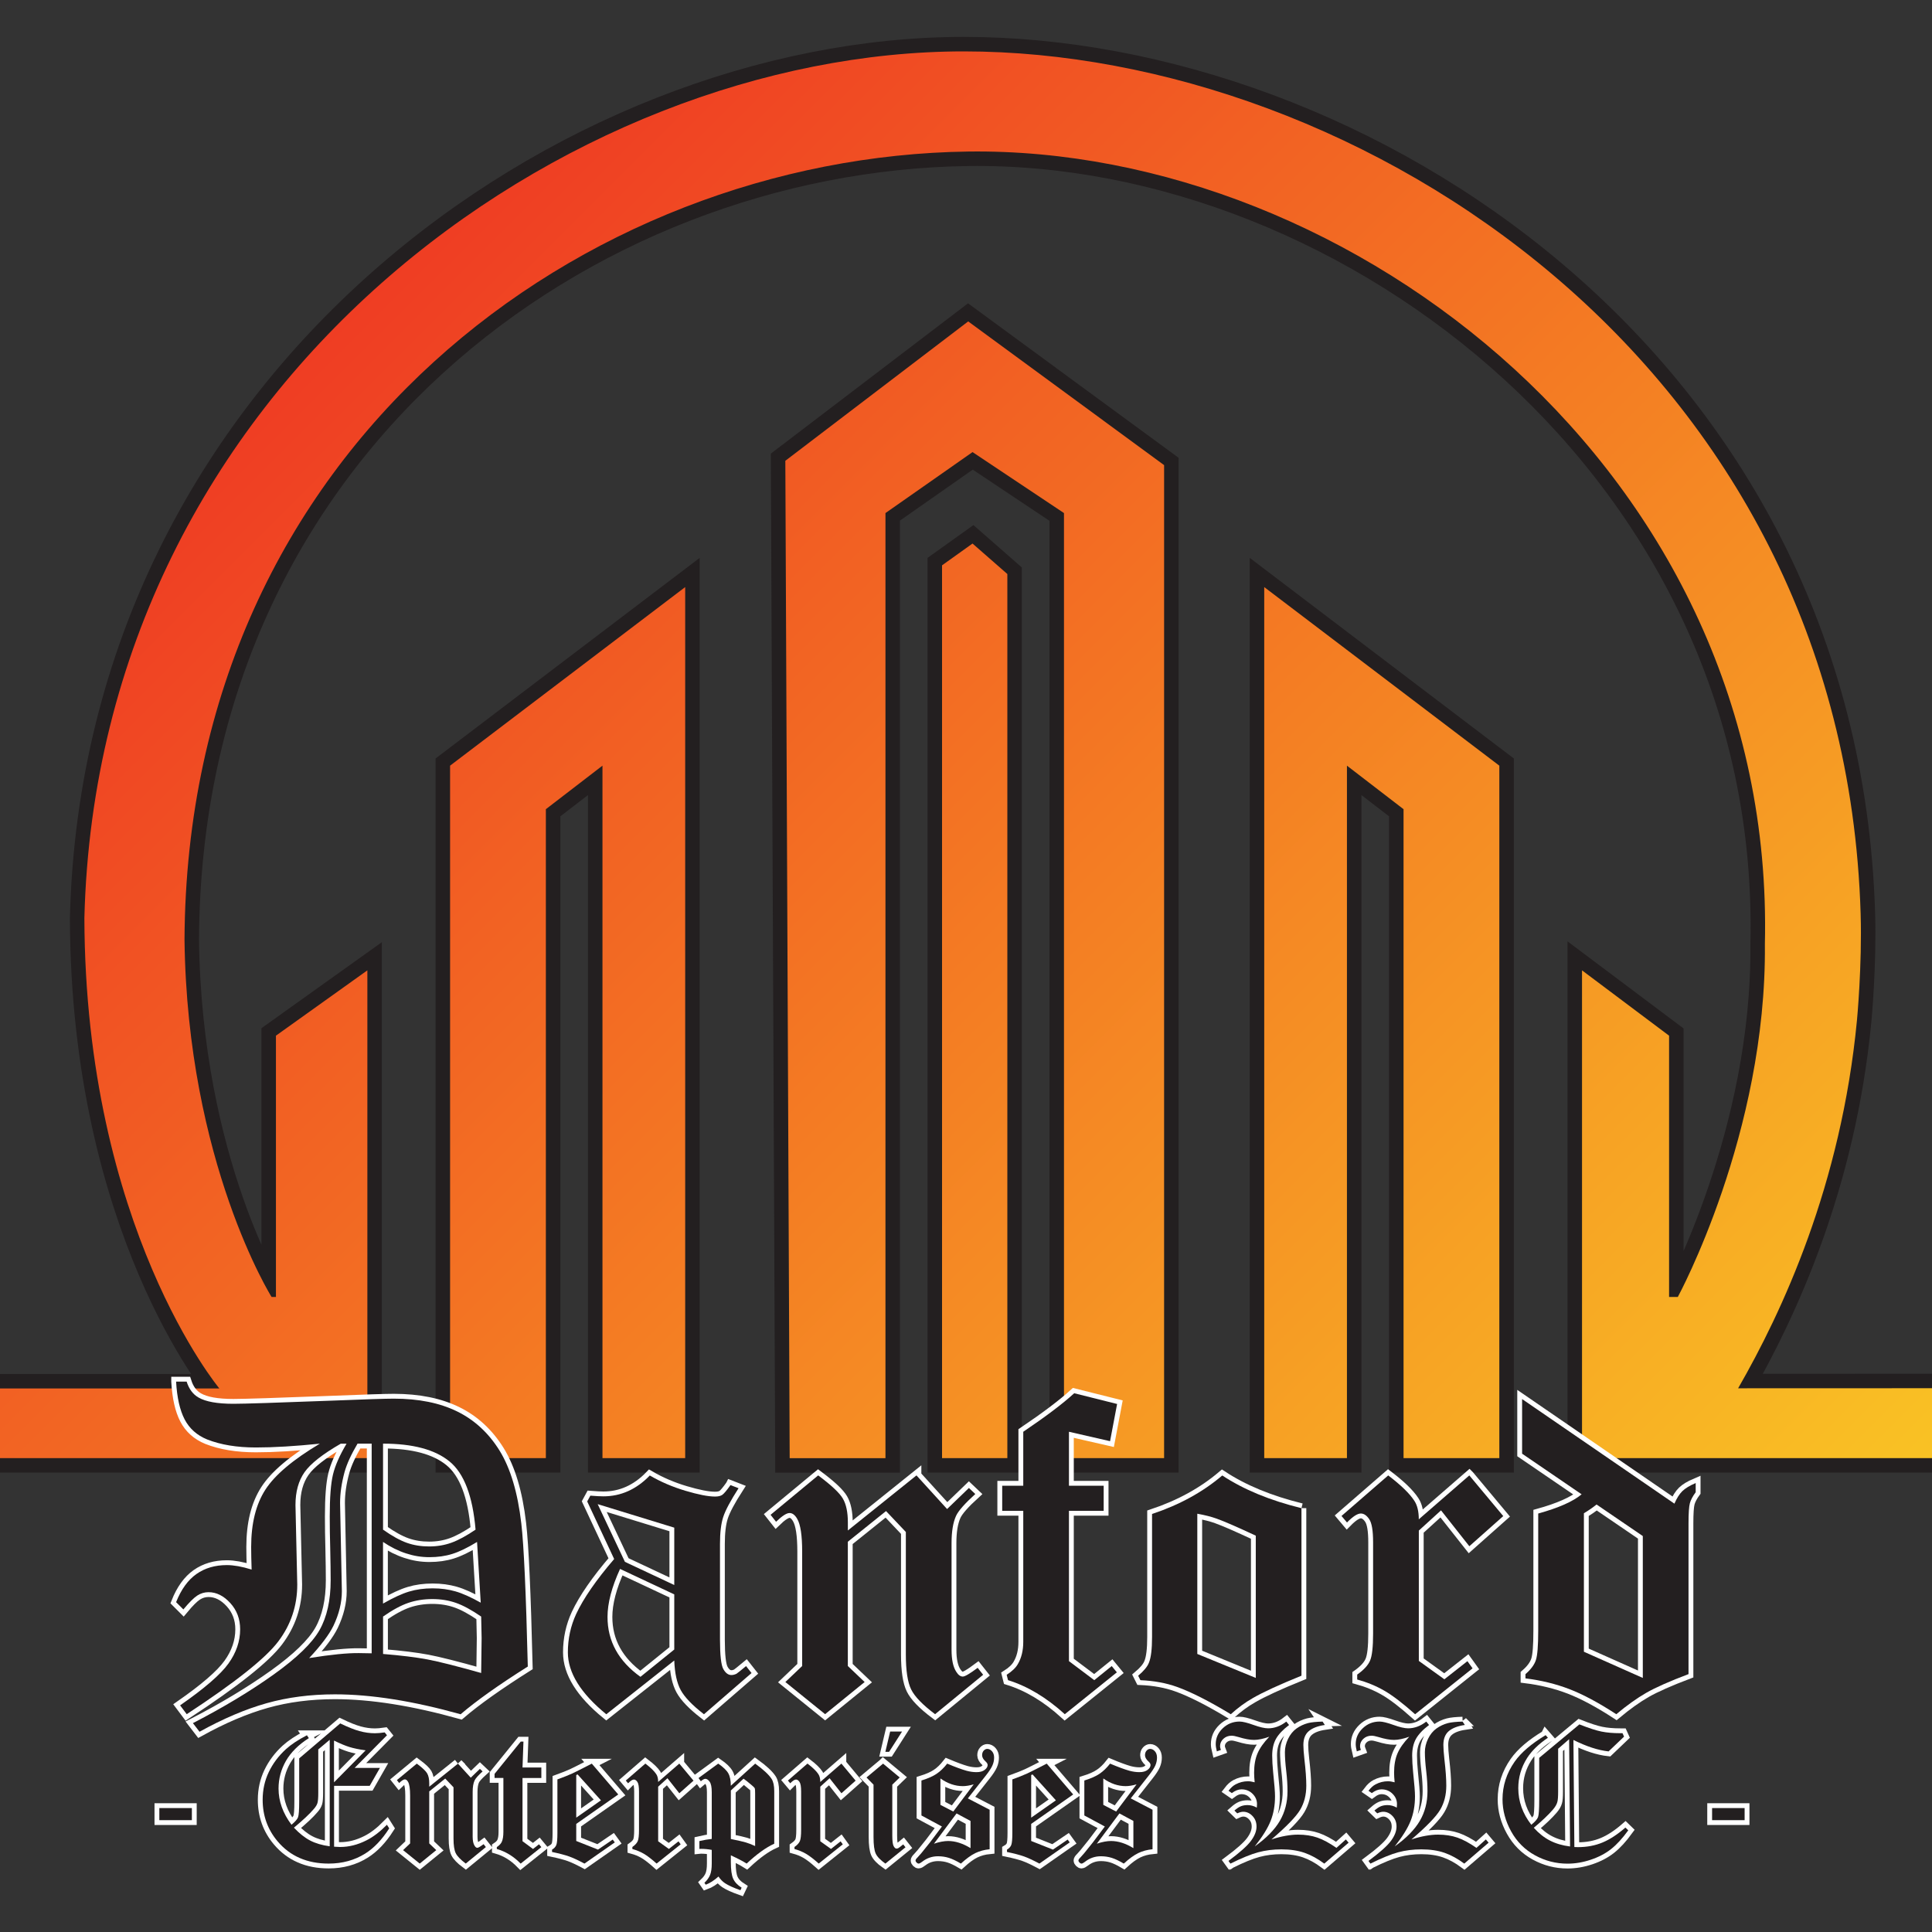 <?xml version="1.0" encoding="UTF-8"?>
<svg id="Layer_1" xmlns="http://www.w3.org/2000/svg" baseProfile="tiny" version="1.2" xmlns:xlink="http://www.w3.org/1999/xlink" viewBox="0 0 800 800">
  <rect x="0" y="0" width="800" height="800" fill="#333333" stroke="none"/>
  <!-- Generator: Adobe Illustrator 29.0.0, SVG Export Plug-In . SVG Version: 2.1.0 Build 186)  -->
  <defs>
    <linearGradient id="linear-gradient" x1="545.03" y1="804.71" x2="146.65" y2="114.7" gradientUnits="userSpaceOnUse">
      <stop offset="0" stop-color="#facd24"/>
      <stop offset="1" stop-color="#ef3d23"/>
    </linearGradient>
    <linearGradient id="linear-gradient1" x1="325.31" y1="579.78" x2="169.13" y2="309.27" xlink:href="#linear-gradient"/>
    <linearGradient id="linear-gradient2" x1="512.91" y1="585.95" x2="288.81" y2="197.81" xlink:href="#linear-gradient"/>
    <linearGradient id="linear-gradient3" x1="486.25" y1="563.88" x2="318.65" y2="273.6" xlink:href="#linear-gradient"/>
    <linearGradient id="linear-gradient4" x1="646.41" y1="589.02" x2="465.9" y2="276.36" xlink:href="#linear-gradient"/>
    <linearGradient id="linear-gradient5" x1="706.98" y1="789.86" x2="95.66" y2="178.54" xlink:href="#linear-gradient"/>
    <linearGradient id="linear-gradient6" x1="654.22" y1="842.62" x2="42.9" y2="231.3" xlink:href="#linear-gradient"/>
    <linearGradient id="linear-gradient7" x1="751.57" y1="745.26" x2="140.25" y2="133.94" xlink:href="#linear-gradient"/>
    <linearGradient id="linear-gradient8" x1="739.85" y1="756.99" x2="128.53" y2="145.66" xlink:href="#linear-gradient"/>
    <linearGradient id="linear-gradient9" x1="804.29" y1="692.54" x2="192.97" y2="81.22" xlink:href="#linear-gradient"/>
  </defs>
  <g>
    <g>
      <path d="M-93.05,603.78h245.17v-201.98l-37.86,27.05v108.2h-1.8s-34.89-55.62-36.06-147.88c1.02-204.97,165.95-324.27,324.5-326.42,158.55-2.14,334.51,132.86,329.9,328.22.76,78.45-36.06,146.08-36.06,146.08h-3.61v-108.2l-36.05-27.05v201.98h237.96v-28.85c-29.71-.06-59.41-.09-89.11-.1-28.07,0-56.14,0-84.21.03,18.18-31.6,42.67-83.96,49.21-152.41,0,0,2.16-22.68,1.52-44.1-6.9-228.5-208.11-357.07-371.37-357.07S40.53,157.72,34.94,380.16c.36,128.26,55.89,194.77,55.89,194.77H-93.05v28.85Z" fill="url(#linear-gradient)" fill-rule="evenodd"/>
      <path d="M186.37,603.78v-286.74l97.35-73.94v360.68h-34.25v-286.74l-23.44,18.03v268.71h-39.66Z" fill="url(#linear-gradient1)" fill-rule="evenodd"/>
      <path d="M326.99,603.78l-1.8-412.98,75.72-57.71,81.12,59.51v411.17h-41.46V212.45l-37.86-25.25-36.06,25.25v391.34h-39.66Z" fill="url(#linear-gradient2)" fill-rule="evenodd"/>
      <path d="M390.08,603.78V234.09l12.62-9.02,14.42,12.62v366.09h-27.04Z" fill="url(#linear-gradient3)" fill-rule="evenodd"/>
      <path d="M523.49,603.78V243.1l97.35,73.94v286.74h-39.66v-268.71l-23.44-18.03v286.74h-34.25Z" fill="url(#linear-gradient4)" fill-rule="evenodd"/>
    </g>
    <g>
      <path d="M-93.05,603.78h245.17v-201.98l-37.86,27.05v108.2h-1.8s-34.89-55.62-36.06-147.88c1.02-204.97,165.95-324.27,324.5-326.42,158.55-2.14,334.51,132.86,329.9,328.22.76,78.45-36.06,146.08-36.06,146.08h-3.61v-108.2l-36.05-27.05v201.98h237.96v-28.85c-29.71-.06-59.41-.09-89.11-.1-28.07,0-56.14,0-84.21.03,18.18-31.6,42.67-83.96,49.21-152.41,0,0,2.16-22.68,1.52-44.1-6.9-228.5-208.11-357.07-371.37-357.07S40.53,157.72,34.94,380.16c.36,128.26,55.89,194.77,55.89,194.77H-93.05v28.85Z" fill="none" stroke="#231f20" stroke-miterlimit="10" stroke-width="12"/>
      <path d="M186.37,603.78v-286.74l97.35-73.94v360.68h-34.25v-286.74l-23.44,18.03v268.71h-39.66Z" fill="none" stroke="#231f20" stroke-miterlimit="10" stroke-width="12"/>
      <path d="M326.99,603.78l-1.8-412.98,75.72-57.71,81.12,59.51v411.17h-41.46V212.45l-37.86-25.25-36.06,25.25v391.34h-39.66Z" fill="none" stroke="#231f20" stroke-miterlimit="10" stroke-width="12"/>
      <path d="M390.08,603.78V234.09l12.62-9.02,14.42,12.62v366.09h-27.04Z" fill="none" stroke="#231f20" stroke-miterlimit="10" stroke-width="12"/>
      <path d="M523.49,603.78V243.1l97.35,73.94v286.74h-39.66v-268.71l-23.44-18.03v286.74h-34.25Z" fill="none" stroke="#231f20" stroke-miterlimit="10" stroke-width="12"/>
    </g>
    <g>
      <path d="M-93.05,603.78h245.17v-201.98l-37.86,27.05v108.2h-1.8s-34.89-55.62-36.06-147.88c1.02-204.97,165.95-324.27,324.5-326.42,158.55-2.14,334.51,132.86,329.9,328.22.76,78.45-36.06,146.08-36.06,146.08h-3.61v-108.2l-36.05-27.05v201.98h237.96v-28.85c-29.71-.06-59.41-.09-89.11-.1-28.07,0-56.14,0-84.21.03,18.18-31.6,42.67-83.96,49.21-152.41,0,0,2.16-22.68,1.52-44.1-6.9-228.5-208.11-357.07-371.37-357.07S40.53,157.72,34.94,380.16c.36,128.26,55.89,194.77,55.89,194.77H-93.05v28.85Z" fill="url(#linear-gradient5)"/>
      <path d="M186.37,603.78v-286.74l97.35-73.94v360.68h-34.25v-286.74l-23.44,18.03v268.71h-39.66Z" fill="url(#linear-gradient6)"/>
      <path d="M326.99,603.78l-1.8-412.98,75.72-57.71,81.12,59.51v411.17h-41.46V212.45l-37.86-25.25-36.06,25.25v391.34h-39.66Z" fill="url(#linear-gradient7)"/>
      <path d="M390.08,603.78V234.09l12.62-9.02,14.42,12.62v366.09h-27.04Z" fill="url(#linear-gradient8)"/>
      <path d="M523.49,603.78V243.1l97.35,73.94v286.74h-39.66v-268.71l-23.44-18.03v286.74h-34.25Z" fill="url(#linear-gradient9)"/>
    </g>
  </g>
  <g>
    <g>
      <rect x="-55.63" y="545.51" width="891.43" height="254.49" fill="none"/>
      <path d="M72.92,572.09h4.36c.99,3.09,2.63,5.29,4.92,6.59,2.97,1.73,7.79,2.6,14.47,2.6,4.27,0,17.81-.43,40.62-1.3,13.79-.56,22.38-.83,25.79-.83,10.26,0,19,1.76,26.2,5.29,7.2,3.53,13.06,8.94,17.58,16.23,4.51,7.3,7.51,17.34,9,30.14,1.05,8.97,1.95,28.72,2.69,59.27-12.06,7.61-21.33,14.19-27.82,19.76-19.66-5.5-37-8.25-52.02-8.25-10.2,0-19.66,1.23-28.37,3.69-8.72,2.46-17.96,6.39-27.72,11.8l-2.74-3.57c12.7-6.56,23.84-13.27,33.44-20.13,9.6-6.87,15.93-13.01,19-18.42,3.06-5.41,4.6-12.3,4.6-20.65,0-3.03-.06-7.52-.19-13.45-.12-4.15-.19-8.44-.19-12.9,0-7.86.44-13.64,1.33-17.35.88-3.71,2.76-7.98,5.63-12.81h-2.4c-7.51,4.33-12.52,8.27-15.01,11.82-2.49,3.56-3.74,8.08-3.74,13.58l.74,32.92c0,8.78-2.63,16.65-7.89,23.6-5.26,6.96-17.89,16.99-37.88,30.09l-2.74-3.66c10.12-7.04,16.79-12.81,20.02-17.32,3.23-4.51,4.84-9.23,4.84-14.17,0-4.26-1.36-7.89-4.09-10.88s-5.73-4.49-9.01-4.49c-1.67,0-3.22.46-4.65,1.39-1.43.93-3.35,2.84-5.76,5.75l-3.01-3.01c2.11-5.3,4.91-9.18,8.42-11.65,3.5-2.47,7.71-3.7,12.61-3.7,1.43,0,2.99.16,4.7.46,1.71.31,3.55.77,5.54,1.39-.12-3.59-.19-6.71-.19-9.37,0-9.71,1.96-17.61,5.88-23.7,3.92-6.09,11.44-12.44,22.56-19.06-10.21,1.05-19.03,1.58-26.46,1.58-7.86,0-14.61-1.11-20.24-3.34-4.21-1.73-7.31-4.5-9.29-8.3-1.98-3.8-3.16-9.01-3.53-15.63ZM148.05,597.78c-2.66,4.51-4.45,8.43-5.38,11.77-1.24,4.57-1.85,8.84-1.85,12.79l.74,36.51c0,4.7-1.17,9.48-3.5,14.37-1.78,3.65-5.13,8.09-10.04,13.35,9-1.44,15.87-2.12,20.61-2.06l5.27.09v-86.82h-5.84ZM158.62,633.4c3.78,2.66,7.08,4.48,9.9,5.47,2.82.99,5.87,1.48,9.16,1.48s6.35-.51,9.2-1.53c2.85-1.02,6.2-2.83,10.04-5.43-1.18-13.91-4.77-23.33-10.79-28.24-6.01-4.92-15.19-7.37-27.52-7.37v35.62ZM158.62,664c4.21-2.41,7.79-4.07,10.76-4.96,2.97-.9,6.22-1.34,9.74-1.34s6.55.42,9.46,1.25,6.4,2.4,10.48,4.68l-1.52-25.14c-3.96,2.41-7.39,4.07-10.27,4.96-2.88.9-6.02,1.34-9.43,1.34s-6.54-.52-9.76-1.58c-3.22-1.05-6.38-2.63-9.48-4.73v25.51ZM158.62,684.87c7.54.62,13.68,1.38,18.41,2.27,4.73.9,12.13,2.77,22.21,5.61.12-9.34.19-14.16.19-14.47,0-.74-.06-3.71-.19-8.9-3.96-2.72-7.44-4.61-10.43-5.66-3-1.05-6.26-1.58-9.79-1.58s-6.91.53-9.97,1.58c-3.06,1.05-6.54,2.94-10.43,5.66v15.49Z" fill="none" stroke="#fff" stroke-miterlimit="10" stroke-width="4"/>
      <path d="M302.48,614.94l3.34,1.3c-3.34,5.19-5.46,9.17-6.35,11.92-.9,2.75-1.34,6.48-1.34,11.18v39.51c0,6.55.46,10.65,1.39,12.29.93,1.64,2.04,2.46,3.33,2.46.68,0,1.38-.18,2.11-.53.45-.29,1.77-1.35,3.97-3.18l2.27,2.88-19.71,17.07c-4.78-3.71-7.98-7.03-9.59-9.97-1.61-2.94-2.51-7.03-2.7-12.29l-28.15,22.26c-10.61-8.67-15.91-17.21-15.91-25.64,0-5.63,1.15-10.93,3.44-15.88,3.04-6.5,8.29-14.09,15.73-22.76l-11.16-23.84,1.3-2.4c2.41.19,4.19.28,5.37.28,7.28,0,13.7-2.88,19.25-8.63,4.5,2.63,9.42,4.74,14.76,6.33,5.34,1.59,9.42,2.39,12.26,2.39,1.3,0,2.28-.23,2.96-.68s1.82-1.8,3.42-4.05ZM279.2,632.57l-31.72-9.74,11.29,23.9,20.43,9.59v-23.75ZM279.2,660.2l-22.45-10.54c-3.46,7.55-5.19,14.18-5.19,19.88,0,10.03,4.55,18.3,13.64,24.8l14-11.31v-22.83Z" fill="none" stroke="#fff" stroke-miterlimit="10" stroke-width="4"/>
      <path d="M379.51,610.95l12.66,13.91,9.04-8.72,2.64,2.5c-4.37,3.97-7.02,6.98-7.96,9.03-1.25,2.73-1.87,6.49-1.87,11.26v44.22c0,4.1.65,7.14,1.96,9.12.81,1.3,1.71,1.96,2.7,1.96.87,0,2.92-1.21,6.15-3.62l2.27,2.88-19.9,16.32c-5.15-3.87-8.46-7.29-9.92-10.27-1.46-2.98-2.19-7.78-2.19-14.42v-50.76l-8.2-8.66-15.82,12.7v51.46l6.96,6.63-16.37,13.31-16.46-13.31,6.96-6.63v-47.33c0-6.73-.68-11.27-2.05-13.61-.93-1.61-1.99-2.41-3.17-2.41-1.24,0-3.11,1.21-5.59,3.62l-2.27-2.88,19.71-16.32c5.46,4.07,8.88,7.28,10.24,9.64,1.37,2.36,2.05,5.64,2.05,9.83v3.34l28.43-22.82Z" fill="none" stroke="#fff" stroke-miterlimit="10" stroke-width="4"/>
      <path d="M462.57,581.36l-2.92,15.4-17.02-3.9v22.35h14.38v10.39h-14.38v62.24l10.48,7.88,7.23-5.84,2.13,2.6-21.56,17.34c-7.62-6.92-15.46-11.62-23.51-14.1l-.56-2.23c2.23-1.42,3.77-2.91,4.64-4.45,1.48-2.54,2.23-5.6,2.23-9.18v-54.26h-8.72v-10.39h8.72v-22.35c9.34-6.31,16.37-11.62,21.1-15.95l17.76,4.45Z" fill="none" stroke="#fff" stroke-miterlimit="10" stroke-width="4"/>
      <path d="M538.91,624.49v69.38c-9.29,3.77-16.01,6.86-20.16,9.28-3.16,1.79-6.19,4.02-9.1,6.68-8.98-5.44-16.41-9.21-22.29-11.32-4.46-1.61-9.5-2.54-15.14-2.78l-.93-1.85c2.35-1.98,3.83-3.77,4.45-5.38.87-2.1,1.3-5.66,1.3-10.67v-50.92c11.33-3.77,21.03-9.09,29.08-15.95,8.79,5.81,19.72,10.33,32.79,13.54ZM495.78,684.87l24.21,9.92v-58.9c-7.61-3.56-12.98-5.9-16.14-7.03-2.23-.81-4.92-1.5-8.07-2.06v58.06Z" fill="none" stroke="#fff" stroke-miterlimit="10" stroke-width="4"/>
      <path d="M608.42,610.95l14.05,16.83-14.05,12.48-11.72-14.85-9.19,8.36v53.98l10.57,7.61,9.55-7.51,2.13,2.97-23.79,19.01c-5.06-4.51-9.3-7.76-12.73-9.74-3.43-1.98-7.17-3.52-11.25-4.64v-2.04c2.72-1.92,4.5-3.85,5.33-5.8.83-1.95,1.25-5.67,1.25-11.18v-37.84c0-4.76-.53-7.93-1.59-9.51-1.06-1.58-2.22-2.37-3.5-2.37-1.39,0-3.3,1.24-5.72,3.71l-2.27-2.69,19.34-16.79c5.28,4.02,8.87,7.51,10.8,10.48,1.24,1.86,1.86,4.42,1.86,7.7l20.92-18.18Z" fill="none" stroke="#fff" stroke-miterlimit="10" stroke-width="4"/>
      <path d="M630.27,579.32l63.07,43.31c.99-2.29,2.09-4.02,3.29-5.19,1.21-1.17,3.04-2.29,5.52-3.34v3.8c-1.24,1.67-2.04,3.19-2.41,4.54-.37,1.36-.56,4.14-.56,8.35v62.42c-7.84,2.97-13.67,5.55-17.5,7.75-3.83,2.2-7.97,5.15-12.41,8.86-7.31-4.76-13.78-8.22-19.41-10.39-5.63-2.16-11.7-3.65-18.2-4.45v-1.76c2.23-1.92,3.66-3.85,4.31-5.8.65-1.95.97-5.98.97-12.1v-48.6c8.47-2.35,14.46-5,17.98-7.96l-24.65-16.82v-22.62ZM680.26,636.05l-19.16-13.07c-1.69,1.36-3.44,2.56-5.24,3.61v57.36l24.39,10.85v-58.75Z" fill="none" stroke="#fff" stroke-miterlimit="10" stroke-width="4"/>
      <path d="M65.98,748.68h13.47v5.01h-13.47v-5.01Z" fill="none" stroke="#fff" stroke-miterlimit="10" stroke-width="4"/>
      <path d="M127.08,718.52l.8,1.2c-4.3,2.74-7.46,5.9-9.49,9.45-2.03,3.56-3.05,7.37-3.05,11.43,0,5.23,1.79,10.22,5.36,14.99,1.5-1.24,2.41-2.28,2.72-3.12s.47-3.01.47-6.5v-17.86l16.99-14.48c3.16,1.53,5.82,2.59,7.98,3.18s4.29.89,6.39.89c1.09,0,2.43-.12,4.04-.35l.95,1.18-13.4,13.53h10.48l-4.23,7.42h-14.75v25.2l2.48.12c3.67,0,7.32-.92,10.94-2.76,2.74-1.37,5.56-3.52,8.46-6.45l.95,1.5c-3,4.68-6.32,8.16-9.94,10.43-4.43,2.77-9.47,4.15-15.14,4.15-8.93,0-15.98-3.08-21.16-9.24-4.12-4.89-6.17-10.62-6.17-17.2,0-4.09.84-7.9,2.52-11.43,1.68-3.53,4.05-6.7,7.1-9.49,2.17-1.97,5.08-3.9,8.73-5.79ZM136.53,720.41l-4.74,3.99v18.01c0,1.99-.11,3.38-.33,4.15s-.73,1.62-1.53,2.52c-1.71,2.02-4.45,4.59-8.22,7.72,2.25,2.38,4.48,4.15,6.69,5.31,2.21,1.16,4.92,1.96,8.13,2.4v-44.11ZM151.4,724.79c-2.72-.39-4.95-.85-6.7-1.39-1.75-.54-3.88-1.43-6.39-2.67v17.3l13.08-13.24Z" fill="none" stroke="#fff" stroke-miterlimit="10" stroke-width="4"/>
      <path d="M189.63,730.28l5.3,5.82,3.79-3.65,1.11,1.05c-1.83,1.66-2.94,2.92-3.33,3.78-.52,1.14-.78,2.71-.78,4.71v18.51c0,1.71.27,2.99.82,3.82.34.55.71.82,1.13.82.36,0,1.22-.5,2.57-1.51l.95,1.2-8.33,6.83c-2.16-1.62-3.54-3.05-4.15-4.3-.61-1.25-.92-3.26-.92-6.03v-21.25l-3.43-3.62-6.62,5.32v21.54l2.91,2.78-6.85,5.57-6.89-5.57,2.91-2.78v-19.81c0-2.82-.29-4.72-.86-5.7-.39-.67-.83-1.01-1.33-1.01-.52,0-1.3.5-2.34,1.51l-.95-1.2,8.25-6.83c2.29,1.7,3.72,3.05,4.29,4.04s.86,2.36.86,4.12v1.4l11.9-9.55Z" fill="none" stroke="#fff" stroke-miterlimit="10" stroke-width="4"/>
      <path d="M204.79,734.52l10.83-13.36h1.13l-.39,10.72h7.8v4.35h-7.8v26.17l4.35,3.22,2.48-1.94.97,1.17-8.56,6.83c-2.91-2.98-6.2-5-9.88-6.06v-.78c1.04-.7,1.72-1.43,2.06-2.18.44-.96.66-2.35.66-4.16v-22.28h-3.65v-1.7Z" fill="none" stroke="#fff" stroke-miterlimit="10" stroke-width="4"/>
      <path d="M245.05,730.28l10.95,12.77-17.39,12.19v7.07l9.01,3.57,6.1-4.15.85,1.17-12.56,8.77c-2.57-1.37-4.68-2.36-6.34-2.95-1.66-.59-4.02-1.22-7.08-1.86v-.97c.88-.52,1.47-1.16,1.77-1.92.3-.76.45-2.41.45-4.95v-22.21c2.43-.88,4.45-1.68,6.06-2.41,1.17-.54,3.9-1.92,8.19-4.12ZM239.15,734.75l-.54.27v17.63l10.23-7.17-9.68-10.73Z" fill="none" stroke="#fff" stroke-miterlimit="10" stroke-width="4"/>
      <path d="M281.29,730.28l5.88,7.05-5.88,5.22-4.91-6.22-3.85,3.5v22.6l4.43,3.18,4-3.15.89,1.24-9.96,7.96c-2.12-1.89-3.9-3.25-5.33-4.08-1.43-.83-3-1.47-4.71-1.94v-.85c1.14-.8,1.88-1.61,2.23-2.43.35-.82.52-2.37.52-4.68v-15.84c0-1.99-.22-3.32-.67-3.98-.44-.66-.93-.99-1.46-.99-.58,0-1.38.52-2.39,1.55l-.95-1.13,8.1-7.03c2.21,1.68,3.71,3.14,4.52,4.39.52.78.78,1.85.78,3.22l8.76-7.61Z" fill="none" stroke="#fff" stroke-miterlimit="10" stroke-width="4"/>
      <path d="M289.23,736.26l8.17-5.98c2.1,1.45,3.5,2.8,4.19,4.04.69,1.24,1.03,2.95,1.03,5.12l10.08-9.16c3.4,2.46,5.67,4.57,6.81,6.33.73,1.14,1.09,2.83,1.09,5.09v21.74c-3.39,1.53-7.2,4.27-11.43,8.23-1.54-.98-3.72-2.12-6.54-3.42v2.76c0,3.24.32,5.55.97,6.95s1.81,2.63,3.49,3.69l-.5,1.05c-2.85-1.01-4.98-1.98-6.39-2.91-1-.67-1.9-1.59-2.69-2.76-1.86,1.66-3.62,2.78-5.28,3.38l-.54-.78c1.11-1.06,1.9-2.15,2.35-3.28.45-1.13.68-2.69.68-4.68v-5.67c-1.45-.28-2.95-.43-4.5-.43-.13,0-.34.01-.62.04v-3.26c1.86-.44,3.57-.74,5.12-.89v-19.34c0-2.1-.29-3.55-.87-4.35-.58-.8-1.18-1.2-1.78-1.2-.47,0-1.09.34-1.87,1.01l-.95-1.32ZM302.63,741.42v20.07c3.03.62,5.09,1.09,6.19,1.42,1.1.32,2.39.82,3.86,1.49v-21.79c0-1.19-.05-1.9-.14-2.12-.09-.22-.47-.61-1.15-1.18-1.5-1.29-2.67-2.23-3.5-2.8l-5.27,4.9Z" fill="none" stroke="#fff" stroke-miterlimit="10" stroke-width="4"/>
      <path d="M348.42,730.28l5.88,7.05-5.88,5.22-4.91-6.22-3.85,3.5v22.6l4.43,3.18,4-3.15.89,1.24-9.96,7.96c-2.12-1.89-3.9-3.25-5.33-4.08-1.43-.83-3-1.47-4.71-1.94v-.85c1.14-.8,1.88-1.61,2.23-2.43.35-.82.52-2.37.52-4.68v-15.84c0-1.99-.22-3.32-.67-3.98-.44-.66-.93-.99-1.46-.99-.58,0-1.38.52-2.39,1.55l-.95-1.13,8.1-7.03c2.21,1.68,3.71,3.14,4.52,4.39.52.78.78,1.85.78,3.22l8.76-7.61Z" fill="none" stroke="#fff" stroke-miterlimit="10" stroke-width="4"/>
      <path d="M365.66,730.28l6.89,5.73-3.07,2.97v21.12c0,2.23.19,3.68.56,4.35.37.67.76,1.01,1.16,1.01.28,0,.54-.06.77-.19.33-.18,1-.7,2.03-1.55l.95,1.2-8.33,6.76c-2.08-1.48-3.42-2.87-4.01-4.17-.6-1.31-.9-3.59-.9-6.85v-21.67l-2.91-2.97,6.85-5.73ZM368.59,717h4.93l-5.36,8.39h-1.55l1.98-8.39Z" fill="none" stroke="#fff" stroke-miterlimit="10" stroke-width="4"/>
      <path d="M400.77,744.68l9.02,4.7v16.35c-2.18.21-4.15.74-5.91,1.59-1.76.85-3.76,2.3-5.99,4.35-1.92-1.14-3.58-1.93-4.99-2.37s-2.91-.66-4.49-.66c-2.44,0-4.6.74-6.49,2.21-.7.54-1.21.82-1.52.82-.29,0-.57-.14-.86-.43s-.43-.57-.43-.86c0-.31.27-.72.81-1.24.31-.31.84-.91,1.59-1.79l3.53-4.39,5-6.64-8.49-4.57v-14.48c2.67-.83,4.76-1.75,6.28-2.78,1.52-1.02,2.98-2.43,4.38-4.21,3.31,1.4,5.98,2.38,8,2.95,1.45.39,2.83.58,4.15.58,1.46,0,2.59-.32,3.39-.95.81-.63,1.21-1.3,1.21-2,0-.47-.26-.93-.78-1.4-1.01-.91-1.51-1.79-1.51-2.64,0-.8.22-1.44.66-1.92.44-.48.93-.72,1.48-.72.72,0,1.38.33,1.96.99.58.66.87,1.53.87,2.62s-.23,2.2-.7,3.26c-.47,1.06-1.36,2.43-2.69,4.12l-7.49,9.51ZM396.09,750.9l-9.36,12.54c1.14-.39,2.2-.67,3.18-.85.98-.18,1.88-.27,2.68-.27,2.98,0,6.07.98,9.28,2.95v-11.26l-5.78-3.1ZM389.41,747.36l5.32,2.76,8.46-11.26c-1.73.5-3.24.74-4.5.74-3.18,0-6.28-1.06-9.28-3.18v10.95Z" fill="none" stroke="#fff" stroke-miterlimit="10" stroke-width="4"/>
      <path d="M433.43,730.28l10.95,12.77-17.39,12.19v7.07l9.01,3.57,6.1-4.15.85,1.17-12.56,8.77c-2.57-1.37-4.68-2.36-6.34-2.95-1.66-.59-4.02-1.22-7.08-1.86v-.97c.88-.52,1.47-1.16,1.77-1.92.3-.76.45-2.41.45-4.95v-22.21c2.43-.88,4.45-1.68,6.06-2.41,1.17-.54,3.9-1.92,8.19-4.12ZM427.53,734.75l-.54.27v17.63l10.23-7.17-9.68-10.73Z" fill="none" stroke="#fff" stroke-miterlimit="10" stroke-width="4"/>
      <path d="M468.22,744.68l9.02,4.7v16.35c-2.18.21-4.15.74-5.91,1.59-1.76.85-3.76,2.3-5.99,4.35-1.92-1.14-3.58-1.93-4.99-2.37s-2.91-.66-4.49-.66c-2.44,0-4.6.74-6.49,2.21-.7.54-1.21.82-1.52.82-.29,0-.57-.14-.86-.43s-.43-.57-.43-.86c0-.31.27-.72.81-1.24.31-.31.84-.91,1.59-1.79l3.53-4.39,5-6.64-8.49-4.57v-14.48c2.67-.83,4.76-1.75,6.28-2.78,1.52-1.02,2.98-2.43,4.38-4.21,3.31,1.4,5.98,2.38,8,2.95,1.45.39,2.83.58,4.15.58,1.46,0,2.59-.32,3.39-.95.81-.63,1.21-1.3,1.21-2,0-.47-.26-.93-.78-1.4-1.01-.91-1.51-1.79-1.51-2.64,0-.8.22-1.44.66-1.92.44-.48.93-.72,1.48-.72.72,0,1.38.33,1.96.99.58.66.87,1.53.87,2.62s-.23,2.2-.7,3.26c-.47,1.06-1.36,2.43-2.69,4.12l-7.49,9.51ZM463.53,750.9l-9.36,12.54c1.14-.39,2.2-.67,3.18-.85.98-.18,1.88-.27,2.68-.27,2.98,0,6.07.98,9.28,2.95v-11.26l-5.78-3.1ZM456.85,747.36l5.32,2.76,8.46-11.26c-1.73.5-3.24.74-4.5.74-3.18,0-6.28-1.06-9.28-3.18v10.95Z" fill="none" stroke="#fff" stroke-miterlimit="10" stroke-width="4"/>
      <path d="M547.64,712.85l.95,1.42c-2.98.44-5.2,1.3-6.68,2.58-1.48,1.28-2.21,3.18-2.21,5.69,0,1.37.14,3.35.43,5.94.52,4.45.78,8.09.78,10.91,0,3.81-.85,7.14-2.54,10-1.7,2.86-5.66,6.96-11.9,12.29,4.09-1.33,7.76-2,11.02-2,2.97,0,5.64.41,8.01,1.23,2.37.82,5,2.24,7.9,4.26l3.89-3.5,1.14,1.35-10.08,8.66c-2.74-2.04-5.48-3.54-8.2-4.48-2.73-.94-5.92-1.42-9.56-1.42-3.39,0-6.57.4-9.56,1.2-2.99.8-6.83,2.37-11.54,4.7l-.8-1.11c4.68-3.47,7.79-6.24,9.32-8.32,1.53-2.08,2.29-4.04,2.29-5.88s-.56-3.23-1.67-4.4c-1.11-1.18-2.39-1.76-3.83-1.76-.72,0-1.55.22-2.48.66l-1.18-1.15c.96-.85,1.84-1.44,2.64-1.77.8-.33,1.73-.5,2.8-.5.62,0,1.25.08,1.9.25.65.17,1.29.43,1.94.8.05-.59.08-1.07.08-1.44,0-1.66-.62-3.09-1.86-4.31-1.24-1.22-2.76-1.82-4.57-1.82-1.29,0-2.62.52-3.99,1.55l-1.38-.95c.96-1.26,1.94-2.15,2.95-2.67,1.6-.85,3.31-1.28,5.12-1.28.39,0,.82.04,1.28.11s.96.18,1.48.32c-.16-1.58-.23-2.91-.23-3.97,0-3.14.47-5.81,1.42-8.01.94-2.2,2.57-4.5,4.87-6.89-2.48.88-4.59,1.32-6.32,1.32s-3.86-.4-6.47-1.2c-1.19-.36-2.13-.54-2.83-.54-1.34,0-2.47.43-3.39,1.28-.92.85-1.38,1.87-1.38,3.06,0,.44.12.96.35,1.55l-1.69.6c-.3-1.22-.45-2.23-.45-3.03,0-2.51.97-4.69,2.91-6.54,1.94-1.85,4.26-2.78,6.98-2.78,1.24,0,3.16.47,5.75,1.4,2.6.93,4.62,1.4,6.06,1.4,2.63,0,5.14-.93,7.52-2.79l1.15,1.42c-2.57,1.94-4.38,3.86-5.43,5.74-1.04,1.89-1.56,4.18-1.56,6.87,0,1.99.13,4.29.39,6.91.52,4.92.78,8.25.78,10.01,0,3.75-.61,7.15-1.82,10.19-1.21,3.04-3.4,6.55-6.57,10.54,4.83-3.44,8.3-6.98,10.4-10.6s3.16-7.7,3.16-12.23c0-2.56-.18-5.38-.54-8.45-.36-3.07-.54-5.65-.54-7.75,0-1.86.44-3.7,1.32-5.51.88-1.81,2.04-3.24,3.48-4.27s3.04-1.79,4.8-2.25c1.31-.34,3.33-.54,6.03-.62Z" fill="none" stroke="#fff" stroke-miterlimit="10" stroke-width="4"/>
      <path d="M605.61,712.85l.95,1.42c-2.98.44-5.2,1.3-6.68,2.58s-2.21,3.18-2.21,5.69c0,1.37.14,3.35.43,5.94.52,4.45.78,8.09.78,10.91,0,3.81-.85,7.14-2.54,10s-5.66,6.96-11.9,12.29c4.09-1.33,7.76-2,11.02-2,2.97,0,5.64.41,8.01,1.23,2.37.82,5,2.24,7.9,4.26l3.89-3.5,1.14,1.35-10.08,8.66c-2.74-2.04-5.48-3.54-8.2-4.48-2.73-.94-5.92-1.42-9.56-1.42-3.39,0-6.57.4-9.56,1.2-2.99.8-6.83,2.37-11.54,4.7l-.8-1.11c4.68-3.47,7.79-6.24,9.32-8.32s2.29-4.04,2.29-5.88-.56-3.23-1.67-4.4-2.39-1.76-3.83-1.76c-.72,0-1.55.22-2.48.66l-1.18-1.15c.96-.85,1.84-1.44,2.64-1.77.8-.33,1.73-.5,2.79-.5.62,0,1.25.08,1.9.25.65.17,1.29.43,1.94.8.05-.59.08-1.07.08-1.44,0-1.66-.62-3.09-1.86-4.31-1.24-1.22-2.76-1.82-4.57-1.82-1.29,0-2.62.52-3.99,1.55l-1.38-.95c.96-1.26,1.94-2.15,2.95-2.67,1.6-.85,3.31-1.28,5.12-1.28.39,0,.82.04,1.28.11s.96.18,1.48.32c-.16-1.58-.23-2.91-.23-3.97,0-3.14.47-5.81,1.42-8.01.95-2.2,2.57-4.5,4.87-6.89-2.48.88-4.59,1.32-6.32,1.32s-3.86-.4-6.47-1.2c-1.19-.36-2.13-.54-2.83-.54-1.34,0-2.47.43-3.39,1.28s-1.38,1.87-1.38,3.06c0,.44.12.96.35,1.55l-1.69.6c-.3-1.22-.45-2.23-.45-3.03,0-2.51.97-4.69,2.91-6.54,1.94-1.85,4.26-2.78,6.98-2.78,1.24,0,3.16.47,5.75,1.4s4.62,1.4,6.06,1.4c2.63,0,5.14-.93,7.52-2.79l1.15,1.42c-2.58,1.94-4.38,3.86-5.43,5.74-1.04,1.89-1.56,4.18-1.56,6.87,0,1.99.13,4.29.39,6.91.52,4.92.78,8.25.78,10.01,0,3.75-.61,7.15-1.82,10.19-1.21,3.04-3.4,6.55-6.57,10.54,4.83-3.44,8.29-6.98,10.4-10.6s3.16-7.7,3.16-12.23c0-2.56-.18-5.38-.54-8.45-.36-3.07-.54-5.65-.54-7.75,0-1.86.44-3.7,1.31-5.51.88-1.81,2.04-3.24,3.48-4.27,1.44-1.04,3.04-1.79,4.8-2.25,1.32-.34,3.33-.54,6.03-.62Z" fill="none" stroke="#fff" stroke-miterlimit="10" stroke-width="4"/>
      <path d="M640.01,718.48l.95,1.09c-3.86,2.61-6.73,5.41-8.62,8.39-2.43,3.83-3.65,8-3.65,12.5,0,5.46,1.8,10.51,5.4,15.14,1.55-1.27,2.48-2.34,2.79-3.2.31-.87.47-3.24.47-7.12v-17.39l16.64-13.86c3.87,1.53,6.92,2.52,9.14,2.97s4.83.68,7.83.68h.89l.64,1.42-6.41,6.12c-4.3-.47-9.15-2.04-14.56-4.74l.39,44.34,1.47.04c3.72,0,7.11-.64,10.16-1.91,3.06-1.27,6.23-3.34,9.51-6.2l1.18,1.15c-2.41,3.32-4.77,5.9-7.09,7.74-2.32,1.84-5.11,3.31-8.37,4.41s-6.5,1.65-9.71,1.65c-4.76,0-9.25-1.15-13.45-3.46s-7.5-5.6-9.88-9.9c-2.38-4.3-3.57-8.72-3.57-13.28,0-5.62,1.68-10.82,5.04-15.61,2.64-3.75,6.9-7.4,12.8-10.95ZM649.73,720.18l-4.54,3.94v17.72c0,2.2-.12,3.67-.35,4.39-.26.96-.86,1.98-1.79,3.07-1.9,2.2-4.54,4.72-7.94,7.54,2.07,2.3,4.3,4.07,6.67,5.29,2.37,1.23,5.16,2.05,8.35,2.46l-.39-44.42Z" fill="none" stroke="#fff" stroke-miterlimit="10" stroke-width="4"/>
      <path d="M708.94,748.68h13.47v5.01h-13.47v-5.01Z" fill="none" stroke="#fff" stroke-miterlimit="10" stroke-width="4"/>
    </g>
    <g>
      <rect x="-55.63" y="545.51" width="891.43" height="254.49" fill="none"/>
      <path d="M72.92,572.09h4.36c.99,3.09,2.63,5.29,4.92,6.59,2.97,1.73,7.79,2.6,14.47,2.6,4.27,0,17.81-.43,40.62-1.3,13.79-.56,22.38-.83,25.79-.83,10.26,0,19,1.76,26.2,5.29,7.2,3.53,13.06,8.94,17.58,16.23,4.51,7.3,7.51,17.34,9,30.14,1.05,8.97,1.95,28.72,2.69,59.27-12.06,7.61-21.33,14.19-27.82,19.76-19.66-5.5-37-8.25-52.02-8.25-10.2,0-19.66,1.23-28.37,3.69-8.72,2.46-17.96,6.39-27.72,11.8l-2.74-3.57c12.7-6.56,23.84-13.27,33.44-20.13,9.6-6.87,15.93-13.01,19-18.42,3.06-5.41,4.6-12.3,4.6-20.65,0-3.03-.06-7.52-.19-13.45-.12-4.15-.19-8.44-.19-12.9,0-7.86.44-13.64,1.33-17.35.88-3.71,2.76-7.98,5.63-12.81h-2.4c-7.51,4.33-12.52,8.27-15.01,11.82-2.49,3.56-3.74,8.08-3.74,13.58l.74,32.92c0,8.78-2.63,16.65-7.89,23.6-5.26,6.96-17.89,16.99-37.88,30.09l-2.74-3.66c10.12-7.04,16.79-12.81,20.02-17.32,3.23-4.51,4.84-9.23,4.84-14.17,0-4.26-1.36-7.89-4.09-10.88s-5.73-4.49-9.01-4.49c-1.67,0-3.22.46-4.65,1.39-1.43.93-3.35,2.84-5.76,5.75l-3.01-3.01c2.11-5.3,4.91-9.18,8.42-11.65,3.5-2.47,7.71-3.7,12.61-3.7,1.43,0,2.99.16,4.7.46,1.71.31,3.55.77,5.54,1.39-.12-3.59-.19-6.71-.19-9.37,0-9.71,1.96-17.61,5.88-23.7,3.92-6.09,11.44-12.44,22.56-19.06-10.21,1.05-19.03,1.58-26.46,1.58-7.86,0-14.61-1.11-20.24-3.34-4.21-1.73-7.31-4.5-9.29-8.3-1.98-3.8-3.16-9.01-3.53-15.63ZM148.05,597.78c-2.66,4.51-4.45,8.43-5.38,11.77-1.24,4.57-1.85,8.84-1.85,12.79l.74,36.51c0,4.7-1.17,9.48-3.5,14.37-1.78,3.65-5.13,8.09-10.04,13.35,9-1.44,15.87-2.12,20.61-2.06l5.27.09v-86.82h-5.84ZM158.62,633.4c3.78,2.66,7.08,4.48,9.9,5.47,2.82.99,5.87,1.48,9.16,1.48s6.35-.51,9.2-1.53c2.85-1.02,6.2-2.83,10.04-5.43-1.18-13.91-4.77-23.33-10.79-28.24-6.01-4.92-15.19-7.37-27.52-7.37v35.62ZM158.62,664c4.21-2.41,7.79-4.07,10.76-4.96,2.97-.9,6.22-1.34,9.74-1.34s6.55.42,9.46,1.25,6.4,2.4,10.48,4.68l-1.52-25.14c-3.96,2.41-7.39,4.07-10.27,4.96-2.88.9-6.02,1.34-9.43,1.34s-6.54-.52-9.76-1.58c-3.22-1.05-6.38-2.63-9.48-4.73v25.51ZM158.62,684.87c7.54.62,13.68,1.38,18.41,2.27,4.73.9,12.13,2.77,22.21,5.61.12-9.34.19-14.16.19-14.47,0-.74-.06-3.71-.19-8.9-3.96-2.72-7.44-4.61-10.43-5.66-3-1.05-6.26-1.58-9.79-1.58s-6.91.53-9.97,1.58c-3.06,1.05-6.54,2.94-10.43,5.66v15.49Z" fill="#231f20"/>
      <path d="M302.48,614.94l3.34,1.3c-3.34,5.19-5.46,9.17-6.35,11.92-.9,2.75-1.34,6.48-1.34,11.18v39.51c0,6.55.46,10.65,1.39,12.29.93,1.64,2.04,2.46,3.33,2.46.68,0,1.38-.18,2.11-.53.45-.29,1.77-1.35,3.97-3.18l2.27,2.88-19.71,17.07c-4.78-3.71-7.98-7.03-9.59-9.97-1.61-2.94-2.51-7.03-2.7-12.29l-28.15,22.26c-10.61-8.67-15.91-17.21-15.91-25.64,0-5.63,1.15-10.93,3.44-15.88,3.04-6.5,8.29-14.09,15.73-22.76l-11.16-23.84,1.3-2.4c2.41.19,4.19.28,5.37.28,7.28,0,13.7-2.88,19.25-8.63,4.5,2.63,9.42,4.74,14.76,6.33,5.34,1.59,9.42,2.39,12.26,2.39,1.3,0,2.28-.23,2.96-.68s1.82-1.8,3.42-4.05ZM279.2,632.57l-31.72-9.74,11.29,23.9,20.43,9.59v-23.75ZM279.2,660.2l-22.45-10.54c-3.46,7.55-5.19,14.18-5.19,19.88,0,10.03,4.55,18.3,13.64,24.8l14-11.31v-22.83Z" fill="#231f20"/>
      <path d="M379.51,610.95l12.66,13.91,9.04-8.72,2.64,2.5c-4.37,3.97-7.02,6.98-7.96,9.03-1.25,2.73-1.87,6.49-1.87,11.26v44.22c0,4.1.65,7.14,1.96,9.12.81,1.3,1.71,1.96,2.7,1.96.87,0,2.92-1.21,6.15-3.62l2.27,2.88-19.9,16.32c-5.15-3.87-8.46-7.29-9.92-10.27-1.46-2.98-2.19-7.78-2.19-14.42v-50.76l-8.2-8.66-15.82,12.7v51.46l6.96,6.63-16.37,13.31-16.46-13.31,6.96-6.63v-47.33c0-6.73-.68-11.27-2.05-13.61-.93-1.61-1.99-2.41-3.17-2.41-1.24,0-3.11,1.21-5.59,3.62l-2.27-2.88,19.71-16.32c5.46,4.07,8.88,7.28,10.24,9.64,1.37,2.36,2.05,5.64,2.05,9.83v3.34l28.43-22.82Z" fill="#231f20"/>
      <path d="M462.57,581.36l-2.92,15.4-17.02-3.9v22.35h14.38v10.39h-14.38v62.24l10.48,7.88,7.23-5.84,2.13,2.6-21.56,17.34c-7.62-6.92-15.46-11.62-23.51-14.1l-.56-2.23c2.23-1.42,3.77-2.91,4.64-4.45,1.48-2.54,2.23-5.6,2.23-9.18v-54.26h-8.72v-10.39h8.72v-22.35c9.34-6.31,16.37-11.62,21.1-15.95l17.76,4.45Z" fill="#231f20"/>
      <path d="M538.91,624.49v69.38c-9.29,3.77-16.01,6.86-20.16,9.28-3.16,1.79-6.19,4.02-9.1,6.68-8.98-5.44-16.41-9.21-22.29-11.32-4.46-1.61-9.5-2.54-15.14-2.78l-.93-1.85c2.35-1.98,3.83-3.77,4.45-5.38.87-2.1,1.3-5.66,1.3-10.67v-50.92c11.33-3.77,21.03-9.09,29.08-15.95,8.79,5.81,19.72,10.33,32.79,13.54ZM495.78,684.87l24.21,9.92v-58.9c-7.61-3.56-12.98-5.9-16.14-7.03-2.23-.81-4.92-1.5-8.07-2.06v58.06Z" fill="#231f20"/>
      <path d="M608.42,610.95l14.05,16.83-14.05,12.48-11.72-14.85-9.19,8.36v53.98l10.57,7.61,9.55-7.51,2.13,2.97-23.79,19.01c-5.06-4.51-9.3-7.76-12.73-9.74-3.43-1.98-7.17-3.52-11.25-4.64v-2.04c2.72-1.92,4.5-3.85,5.33-5.8.83-1.95,1.25-5.67,1.25-11.18v-37.84c0-4.76-.53-7.93-1.59-9.51-1.06-1.58-2.22-2.37-3.5-2.37-1.39,0-3.3,1.24-5.72,3.71l-2.27-2.69,19.34-16.79c5.28,4.02,8.87,7.51,10.8,10.48,1.24,1.86,1.86,4.42,1.86,7.7l20.92-18.18Z" fill="#231f20"/>
      <path d="M630.27,579.32l63.07,43.31c.99-2.29,2.09-4.02,3.29-5.19,1.21-1.17,3.04-2.29,5.52-3.34v3.8c-1.24,1.67-2.04,3.19-2.41,4.54-.37,1.36-.56,4.14-.56,8.35v62.42c-7.84,2.97-13.67,5.55-17.5,7.75-3.83,2.2-7.97,5.15-12.41,8.86-7.31-4.76-13.78-8.22-19.41-10.39-5.63-2.16-11.7-3.65-18.2-4.45v-1.76c2.23-1.92,3.66-3.85,4.31-5.8.65-1.95.97-5.98.97-12.1v-48.6c8.47-2.35,14.46-5,17.98-7.96l-24.65-16.82v-22.62ZM680.26,636.05l-19.16-13.07c-1.69,1.36-3.44,2.56-5.24,3.61v57.36l24.39,10.85v-58.75Z" fill="#231f20"/>
      <path d="M65.98,748.68h13.47v5.01h-13.47v-5.01Z" fill="#231f20"/>
      <path d="M127.08,718.52l.8,1.2c-4.3,2.74-7.46,5.9-9.49,9.45-2.03,3.56-3.05,7.37-3.05,11.43,0,5.23,1.79,10.22,5.36,14.99,1.5-1.24,2.41-2.28,2.72-3.12s.47-3.01.47-6.5v-17.86l16.99-14.48c3.16,1.53,5.82,2.59,7.98,3.18s4.29.89,6.39.89c1.09,0,2.43-.12,4.04-.35l.95,1.18-13.4,13.53h10.48l-4.23,7.42h-14.75v25.2l2.48.12c3.67,0,7.32-.92,10.94-2.76,2.74-1.37,5.56-3.52,8.46-6.45l.95,1.5c-3,4.68-6.32,8.16-9.94,10.43-4.43,2.77-9.47,4.15-15.14,4.15-8.93,0-15.98-3.08-21.16-9.24-4.12-4.89-6.17-10.62-6.17-17.2,0-4.09.84-7.9,2.52-11.43,1.68-3.53,4.05-6.7,7.1-9.49,2.17-1.97,5.08-3.9,8.73-5.79ZM136.53,720.41l-4.74,3.99v18.01c0,1.99-.11,3.38-.33,4.15s-.73,1.62-1.53,2.52c-1.71,2.02-4.45,4.59-8.22,7.72,2.25,2.38,4.48,4.15,6.69,5.31,2.21,1.16,4.92,1.96,8.13,2.4v-44.11ZM151.4,724.79c-2.72-.39-4.95-.85-6.7-1.39-1.75-.54-3.88-1.43-6.39-2.67v17.3l13.08-13.24Z" fill="#231f20"/>
      <path d="M189.63,730.28l5.3,5.82,3.79-3.65,1.11,1.05c-1.83,1.66-2.94,2.92-3.33,3.78-.52,1.14-.78,2.71-.78,4.71v18.51c0,1.71.27,2.99.82,3.82.34.55.71.82,1.13.82.36,0,1.22-.5,2.57-1.51l.95,1.2-8.33,6.83c-2.16-1.62-3.54-3.05-4.15-4.3-.61-1.25-.92-3.26-.92-6.03v-21.25l-3.43-3.62-6.62,5.32v21.54l2.91,2.78-6.85,5.57-6.89-5.57,2.91-2.78v-19.81c0-2.82-.29-4.72-.86-5.7-.39-.67-.83-1.01-1.33-1.01-.52,0-1.3.5-2.34,1.51l-.95-1.2,8.25-6.83c2.29,1.7,3.72,3.05,4.29,4.04s.86,2.36.86,4.12v1.4l11.9-9.55Z" fill="#231f20"/>
      <path d="M204.79,734.52l10.83-13.36h1.13l-.39,10.72h7.8v4.35h-7.8v26.17l4.35,3.22,2.48-1.94.97,1.17-8.56,6.83c-2.91-2.98-6.2-5-9.88-6.06v-.78c1.04-.7,1.72-1.43,2.06-2.18.44-.96.66-2.35.66-4.16v-22.28h-3.65v-1.7Z" fill="#231f20"/>
      <path d="M245.05,730.28l10.95,12.77-17.39,12.19v7.07l9.01,3.57,6.1-4.15.85,1.17-12.56,8.77c-2.57-1.37-4.68-2.36-6.34-2.95-1.66-.59-4.02-1.22-7.08-1.86v-.97c.88-.52,1.47-1.16,1.77-1.92.3-.76.45-2.41.45-4.95v-22.21c2.43-.88,4.45-1.68,6.06-2.41,1.17-.54,3.9-1.92,8.19-4.12ZM239.15,734.75l-.54.27v17.63l10.23-7.17-9.68-10.73Z" fill="#231f20"/>
      <path d="M281.29,730.28l5.88,7.05-5.88,5.22-4.91-6.22-3.85,3.5v22.6l4.43,3.18,4-3.15.89,1.24-9.96,7.96c-2.12-1.89-3.9-3.25-5.33-4.08-1.43-.83-3-1.47-4.71-1.94v-.85c1.14-.8,1.88-1.61,2.23-2.43.35-.82.52-2.37.52-4.68v-15.84c0-1.99-.22-3.32-.67-3.98-.44-.66-.93-.99-1.46-.99-.58,0-1.38.52-2.39,1.55l-.95-1.13,8.1-7.03c2.21,1.68,3.71,3.14,4.52,4.39.52.78.78,1.85.78,3.22l8.76-7.61Z" fill="#231f20"/>
      <path d="M289.23,736.26l8.17-5.98c2.1,1.45,3.5,2.8,4.19,4.04.69,1.24,1.03,2.95,1.03,5.12l10.08-9.16c3.4,2.46,5.67,4.57,6.81,6.33.73,1.14,1.09,2.83,1.09,5.09v21.74c-3.39,1.53-7.2,4.27-11.43,8.23-1.54-.98-3.72-2.12-6.54-3.42v2.76c0,3.24.32,5.55.97,6.95s1.81,2.63,3.49,3.69l-.5,1.05c-2.85-1.01-4.98-1.98-6.39-2.91-1-.67-1.9-1.59-2.69-2.76-1.86,1.66-3.62,2.78-5.28,3.38l-.54-.78c1.11-1.06,1.9-2.15,2.35-3.28.45-1.13.68-2.69.68-4.68v-5.67c-1.45-.28-2.95-.43-4.5-.43-.13,0-.34.01-.62.04v-3.26c1.86-.44,3.57-.74,5.12-.89v-19.34c0-2.1-.29-3.55-.87-4.35-.58-.8-1.18-1.2-1.78-1.2-.47,0-1.09.34-1.87,1.01l-.95-1.32ZM302.63,741.42v20.07c3.03.62,5.09,1.09,6.19,1.42,1.1.32,2.39.82,3.86,1.49v-21.79c0-1.19-.05-1.9-.14-2.12-.09-.22-.47-.61-1.15-1.18-1.5-1.29-2.67-2.23-3.5-2.8l-5.27,4.9Z" fill="#231f20"/>
      <path d="M348.42,730.28l5.88,7.05-5.88,5.22-4.91-6.22-3.85,3.5v22.6l4.43,3.18,4-3.15.89,1.24-9.96,7.96c-2.12-1.89-3.9-3.25-5.33-4.08-1.43-.83-3-1.47-4.71-1.94v-.85c1.14-.8,1.88-1.61,2.23-2.43.35-.82.52-2.37.52-4.68v-15.84c0-1.99-.22-3.32-.67-3.98-.44-.66-.93-.99-1.46-.99-.58,0-1.38.52-2.39,1.55l-.95-1.13,8.1-7.03c2.21,1.68,3.71,3.14,4.52,4.39.52.78.78,1.85.78,3.22l8.76-7.61Z" fill="#231f20"/>
      <path d="M365.66,730.28l6.89,5.73-3.07,2.97v21.12c0,2.23.19,3.68.56,4.35.37.67.76,1.01,1.16,1.01.28,0,.54-.06.77-.19.33-.18,1-.7,2.03-1.55l.95,1.2-8.33,6.76c-2.08-1.48-3.42-2.87-4.01-4.17-.6-1.31-.9-3.59-.9-6.85v-21.67l-2.91-2.97,6.85-5.73ZM368.59,717h4.93l-5.36,8.39h-1.55l1.98-8.39Z" fill="#231f20"/>
      <path d="M400.77,744.68l9.02,4.7v16.35c-2.18.21-4.15.74-5.91,1.59-1.76.85-3.76,2.3-5.99,4.35-1.92-1.14-3.58-1.93-4.99-2.37s-2.91-.66-4.49-.66c-2.44,0-4.6.74-6.49,2.21-.7.54-1.21.82-1.52.82-.29,0-.57-.14-.86-.43s-.43-.57-.43-.86c0-.31.27-.72.81-1.24.31-.31.84-.91,1.59-1.79l3.53-4.39,5-6.64-8.49-4.57v-14.48c2.67-.83,4.76-1.75,6.28-2.78,1.52-1.02,2.98-2.43,4.38-4.21,3.31,1.4,5.98,2.38,8,2.95,1.45.39,2.83.58,4.15.58,1.46,0,2.59-.32,3.39-.95.81-.63,1.21-1.3,1.21-2,0-.47-.26-.93-.78-1.4-1.01-.91-1.51-1.79-1.51-2.64,0-.8.22-1.44.66-1.92.44-.48.93-.72,1.48-.72.72,0,1.38.33,1.96.99.58.66.87,1.53.87,2.62s-.23,2.2-.7,3.26c-.47,1.06-1.36,2.43-2.69,4.12l-7.49,9.51ZM396.09,750.9l-9.36,12.54c1.14-.39,2.2-.67,3.18-.85.98-.18,1.88-.27,2.68-.27,2.98,0,6.07.98,9.28,2.95v-11.26l-5.78-3.1ZM389.41,747.36l5.32,2.76,8.46-11.26c-1.73.5-3.24.74-4.5.74-3.18,0-6.28-1.06-9.28-3.18v10.95Z" fill="#231f20"/>
      <path d="M433.43,730.28l10.95,12.77-17.39,12.19v7.07l9.01,3.57,6.1-4.15.85,1.17-12.56,8.77c-2.57-1.37-4.68-2.36-6.34-2.95-1.66-.59-4.02-1.22-7.08-1.86v-.97c.88-.52,1.47-1.16,1.77-1.92.3-.76.45-2.41.45-4.95v-22.21c2.43-.88,4.45-1.68,6.06-2.41,1.17-.54,3.9-1.92,8.19-4.12ZM427.53,734.75l-.54.27v17.63l10.23-7.17-9.68-10.73Z" fill="#231f20"/>
      <path d="M468.22,744.68l9.02,4.7v16.35c-2.18.21-4.15.74-5.91,1.59-1.76.85-3.76,2.3-5.99,4.35-1.92-1.14-3.58-1.93-4.99-2.37s-2.91-.66-4.49-.66c-2.44,0-4.6.74-6.49,2.21-.7.54-1.21.82-1.52.82-.29,0-.57-.14-.86-.43s-.43-.57-.43-.86c0-.31.27-.72.81-1.24.31-.31.84-.91,1.59-1.79l3.53-4.39,5-6.64-8.49-4.57v-14.48c2.67-.83,4.76-1.75,6.28-2.78,1.52-1.02,2.98-2.43,4.38-4.21,3.31,1.4,5.98,2.38,8,2.95,1.45.39,2.83.58,4.15.58,1.46,0,2.59-.32,3.39-.95.81-.63,1.21-1.3,1.21-2,0-.47-.26-.93-.78-1.4-1.01-.91-1.51-1.79-1.51-2.64,0-.8.22-1.44.66-1.92.44-.48.93-.72,1.48-.72.72,0,1.38.33,1.96.99.58.66.87,1.53.87,2.62s-.23,2.2-.7,3.26c-.47,1.06-1.36,2.43-2.69,4.12l-7.49,9.51ZM463.53,750.9l-9.36,12.54c1.14-.39,2.2-.67,3.18-.85.98-.18,1.88-.27,2.68-.27,2.98,0,6.07.98,9.28,2.95v-11.26l-5.78-3.1ZM456.85,747.36l5.32,2.76,8.46-11.26c-1.73.5-3.24.74-4.5.74-3.18,0-6.28-1.06-9.28-3.18v10.95Z" fill="#231f20"/>
      <path d="M547.64,712.85l.95,1.42c-2.98.44-5.2,1.3-6.68,2.58-1.48,1.28-2.21,3.18-2.21,5.69,0,1.37.14,3.35.43,5.94.52,4.45.78,8.09.78,10.91,0,3.81-.85,7.14-2.54,10-1.7,2.86-5.66,6.96-11.9,12.29,4.09-1.33,7.76-2,11.02-2,2.97,0,5.64.41,8.01,1.23,2.37.82,5,2.24,7.9,4.26l3.89-3.5,1.14,1.35-10.08,8.66c-2.74-2.04-5.48-3.54-8.2-4.48-2.73-.94-5.92-1.42-9.56-1.42-3.39,0-6.57.4-9.56,1.2-2.99.8-6.83,2.37-11.54,4.7l-.8-1.11c4.68-3.47,7.79-6.24,9.32-8.32,1.53-2.08,2.29-4.04,2.29-5.88s-.56-3.23-1.67-4.4c-1.11-1.18-2.39-1.76-3.83-1.76-.72,0-1.55.22-2.48.66l-1.18-1.15c.96-.85,1.84-1.44,2.64-1.77.8-.33,1.73-.5,2.8-.5.62,0,1.25.08,1.9.25.65.17,1.29.43,1.94.8.05-.59.08-1.07.08-1.44,0-1.66-.62-3.09-1.86-4.31-1.24-1.22-2.76-1.82-4.57-1.82-1.29,0-2.62.52-3.99,1.55l-1.38-.95c.96-1.26,1.94-2.15,2.95-2.67,1.6-.85,3.31-1.28,5.12-1.28.39,0,.82.04,1.28.11s.96.18,1.48.32c-.16-1.58-.23-2.91-.23-3.97,0-3.14.47-5.81,1.42-8.01.94-2.2,2.57-4.5,4.87-6.89-2.48.88-4.59,1.32-6.32,1.32s-3.86-.4-6.47-1.2c-1.19-.36-2.13-.54-2.83-.54-1.34,0-2.47.43-3.39,1.28-.92.85-1.38,1.87-1.38,3.06,0,.44.12.96.35,1.55l-1.69.6c-.3-1.22-.45-2.23-.45-3.03,0-2.51.97-4.69,2.91-6.54,1.94-1.85,4.26-2.78,6.98-2.78,1.24,0,3.16.47,5.75,1.4,2.6.93,4.62,1.4,6.06,1.4,2.63,0,5.14-.93,7.52-2.79l1.15,1.42c-2.57,1.94-4.38,3.86-5.43,5.74-1.04,1.89-1.56,4.18-1.56,6.87,0,1.99.13,4.29.39,6.91.52,4.92.78,8.25.78,10.01,0,3.75-.61,7.15-1.82,10.19-1.21,3.04-3.4,6.55-6.57,10.54,4.83-3.44,8.3-6.98,10.4-10.6s3.16-7.7,3.16-12.23c0-2.56-.18-5.38-.54-8.45-.36-3.07-.54-5.65-.54-7.75,0-1.86.44-3.7,1.32-5.51.88-1.81,2.04-3.24,3.48-4.27s3.04-1.79,4.8-2.25c1.31-.34,3.33-.54,6.03-.62Z" fill="#231f20"/>
      <path d="M605.61,712.85l.95,1.42c-2.98.44-5.2,1.3-6.68,2.58s-2.21,3.18-2.21,5.69c0,1.37.14,3.35.43,5.94.52,4.45.78,8.09.78,10.91,0,3.81-.85,7.14-2.54,10s-5.66,6.96-11.9,12.29c4.09-1.33,7.76-2,11.02-2,2.97,0,5.64.41,8.01,1.23,2.37.82,5,2.24,7.9,4.26l3.89-3.5,1.14,1.35-10.08,8.66c-2.74-2.04-5.48-3.54-8.2-4.48-2.73-.94-5.92-1.42-9.56-1.42-3.39,0-6.57.4-9.56,1.2-2.99.8-6.83,2.37-11.54,4.7l-.8-1.11c4.68-3.47,7.79-6.24,9.32-8.32s2.29-4.04,2.29-5.88-.56-3.23-1.67-4.4-2.39-1.76-3.83-1.76c-.72,0-1.55.22-2.48.66l-1.18-1.15c.96-.85,1.84-1.44,2.64-1.77.8-.33,1.73-.5,2.79-.5.62,0,1.25.08,1.9.25.65.17,1.29.43,1.94.8.05-.59.08-1.07.08-1.44,0-1.66-.62-3.09-1.86-4.31-1.24-1.22-2.76-1.82-4.57-1.82-1.29,0-2.62.52-3.99,1.55l-1.38-.95c.96-1.26,1.94-2.15,2.95-2.67,1.6-.85,3.31-1.28,5.12-1.28.39,0,.82.04,1.28.11s.96.18,1.48.32c-.16-1.58-.23-2.91-.23-3.97,0-3.14.47-5.81,1.42-8.01.95-2.2,2.57-4.5,4.87-6.89-2.48.88-4.59,1.32-6.32,1.32s-3.86-.4-6.47-1.2c-1.19-.36-2.13-.54-2.83-.54-1.34,0-2.47.43-3.39,1.28s-1.38,1.87-1.38,3.06c0,.44.12.96.35,1.55l-1.69.6c-.3-1.22-.45-2.23-.45-3.03,0-2.51.97-4.69,2.91-6.54,1.94-1.85,4.26-2.78,6.98-2.78,1.24,0,3.16.47,5.75,1.4s4.62,1.4,6.06,1.4c2.63,0,5.14-.93,7.52-2.79l1.15,1.42c-2.58,1.94-4.38,3.86-5.43,5.74-1.04,1.89-1.56,4.18-1.56,6.87,0,1.99.13,4.29.39,6.91.52,4.92.78,8.25.78,10.01,0,3.75-.61,7.15-1.82,10.19-1.21,3.04-3.4,6.55-6.57,10.54,4.83-3.44,8.29-6.98,10.4-10.6s3.16-7.7,3.16-12.23c0-2.56-.18-5.38-.54-8.45-.36-3.07-.54-5.65-.54-7.75,0-1.86.44-3.7,1.31-5.51.88-1.81,2.04-3.24,3.48-4.27,1.44-1.04,3.04-1.79,4.8-2.25,1.32-.34,3.33-.54,6.03-.62Z" fill="#231f20"/>
      <path d="M640.01,718.48l.95,1.09c-3.86,2.61-6.73,5.41-8.62,8.39-2.43,3.83-3.65,8-3.65,12.5,0,5.46,1.8,10.51,5.4,15.14,1.55-1.27,2.48-2.34,2.79-3.2.31-.87.47-3.24.47-7.12v-17.39l16.64-13.86c3.87,1.53,6.92,2.52,9.14,2.97s4.83.68,7.83.68h.89l.64,1.42-6.41,6.12c-4.3-.47-9.15-2.04-14.56-4.74l.39,44.34,1.47.04c3.72,0,7.11-.64,10.16-1.91,3.06-1.27,6.23-3.34,9.51-6.2l1.18,1.15c-2.41,3.32-4.77,5.9-7.09,7.74-2.32,1.84-5.11,3.31-8.37,4.41s-6.5,1.65-9.71,1.65c-4.76,0-9.25-1.15-13.45-3.46s-7.5-5.6-9.88-9.9c-2.38-4.3-3.57-8.72-3.57-13.28,0-5.62,1.68-10.82,5.04-15.61,2.64-3.75,6.9-7.4,12.8-10.95ZM649.73,720.18l-4.54,3.94v17.72c0,2.2-.12,3.67-.35,4.39-.26.96-.86,1.98-1.79,3.07-1.9,2.2-4.54,4.72-7.94,7.54,2.07,2.3,4.3,4.07,6.67,5.29,2.37,1.23,5.16,2.05,8.35,2.46l-.39-44.42Z" fill="#231f20"/>
      <path d="M708.94,748.68h13.47v5.01h-13.47v-5.01Z" fill="#231f20"/>
    </g>
  </g>
</svg>